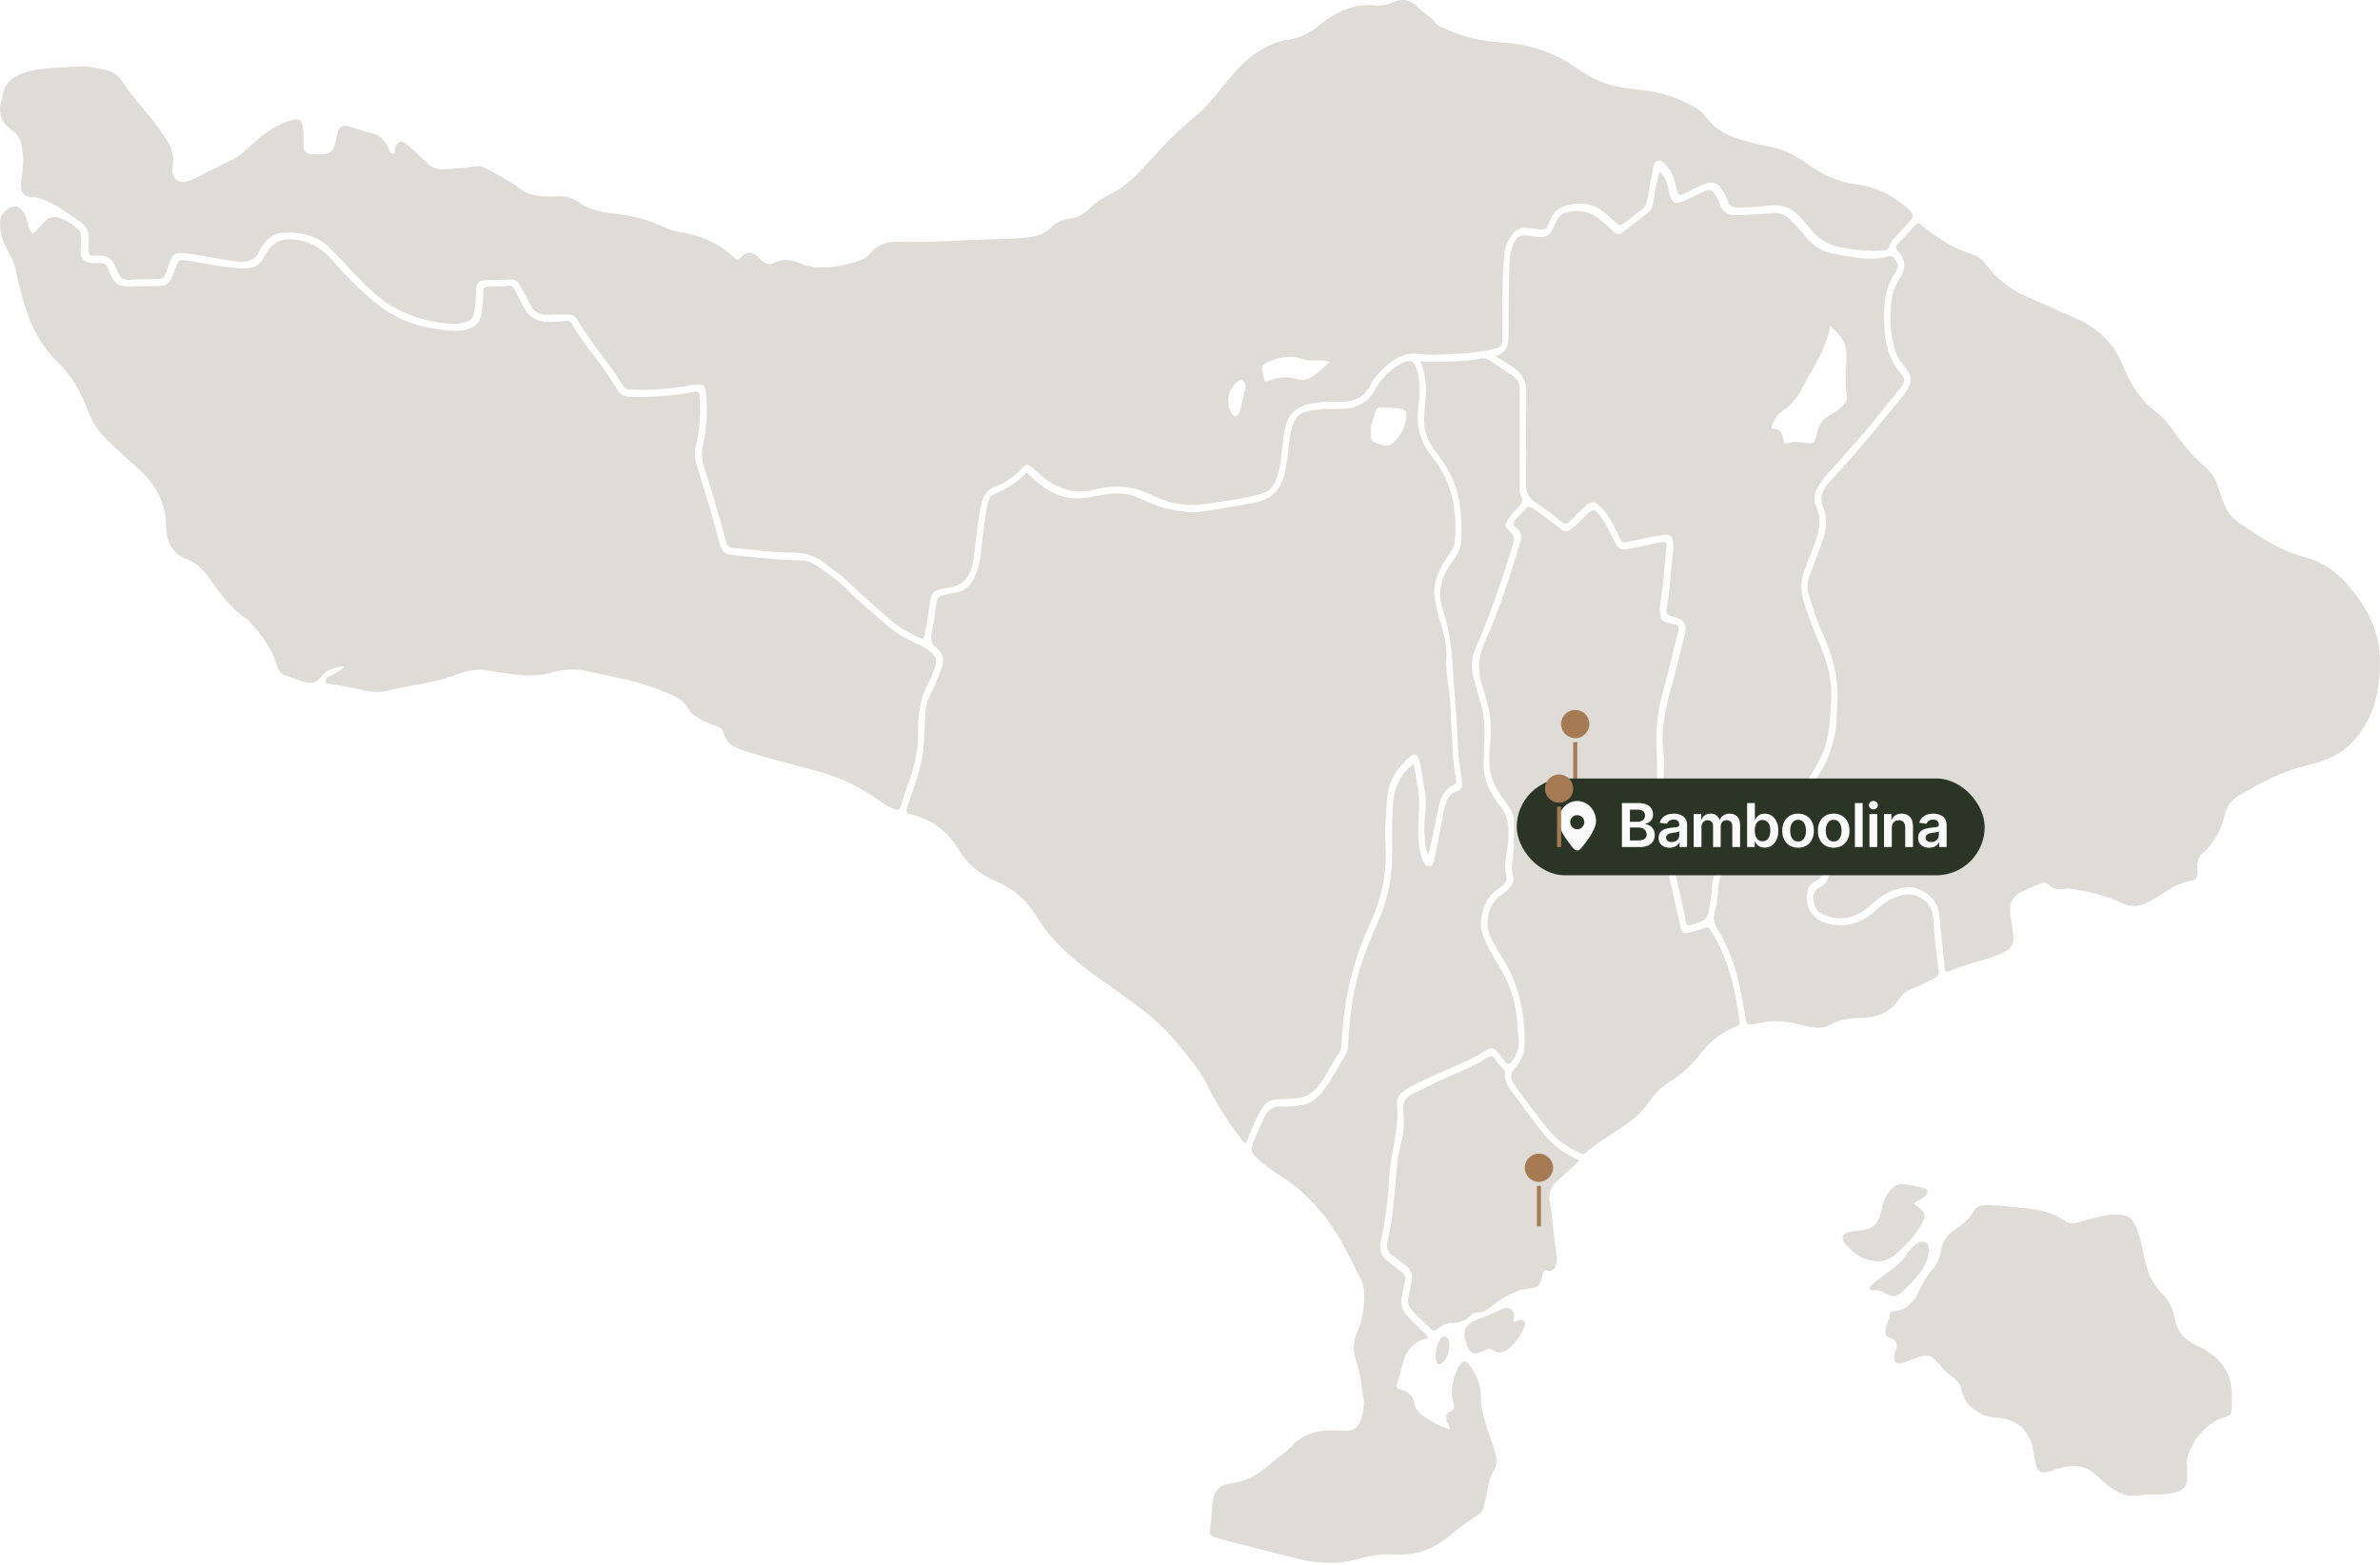 <?xml version="1.0" encoding="UTF-8"?> <svg xmlns="http://www.w3.org/2000/svg" width="590" height="388" viewBox="0 0 590 388" fill="none"><path d="M228.764 158.459C225.759 157.297 223.113 155.654 220.709 153.65C216.821 150.444 213.254 146.957 209.527 143.59C208.084 142.268 206.401 141.226 204.878 139.943C202.313 137.739 199.307 136.937 195.981 136.977C191.251 137.017 186.562 136.216 181.873 135.855C180.751 135.775 180.23 135.294 179.949 134.172C178.346 127.96 176.463 121.868 174.539 115.776C174.018 114.093 173.817 112.45 174.218 110.646C175.14 106.438 175.461 102.15 175.06 97.861C174.819 95.296 174.258 95.016 171.693 95.457C166.443 96.338 161.193 96.899 155.863 96.539C155.221 96.499 154.82 96.258 154.46 95.697C151.093 89.966 146.484 85.116 143.158 79.385C142.597 78.423 141.835 77.942 140.673 77.983C139.15 78.023 137.587 77.902 136.104 78.023C133.739 78.223 132.216 77.261 131.255 75.177C130.573 73.734 129.732 72.372 129.05 70.929C128.489 69.726 127.607 69.205 126.285 69.286C124.241 69.406 122.197 69.406 120.193 69.486C118.67 69.566 118.029 70.207 118.029 71.851C118.029 73.814 117.869 75.778 117.468 77.702C117.227 78.824 116.706 79.505 115.584 79.826C114.542 80.107 113.46 80.387 112.378 80.307C104.563 79.866 97.669 77.341 91.858 71.851C88.491 68.644 85.365 65.198 82.159 61.831C78.792 58.304 74.424 57.342 69.775 57.743C67.931 57.903 66.448 59.106 65.286 60.589C64.966 60.989 64.645 61.43 64.485 61.871C63.362 64.757 61.038 65.157 58.433 64.797C54.826 64.276 51.259 63.594 47.692 62.993C43.003 62.232 42.802 62.713 41.52 66.6C40.638 69.205 40.598 69.205 37.793 69.205C36.109 69.205 34.466 69.165 32.783 69.326C30.538 69.566 29.817 69.045 28.975 66.921C27.733 63.835 26.931 63.314 23.645 63.354C22.002 63.394 22.002 63.394 21.962 61.711C21.962 61.07 21.882 60.388 21.962 59.747C22.282 57.543 21.32 55.859 19.557 54.737C17.112 53.174 14.828 51.331 12.183 50.088C10.78 49.447 9.417 48.886 7.814 48.806C5.971 48.725 5.249 47.924 5.209 46C5.169 45.118 5.329 44.277 5.45 43.395C5.85 40.79 5.891 38.185 5.249 35.62C4.969 34.378 4.368 33.336 3.325 32.534C3.205 32.454 3.085 32.374 2.965 32.254C0.199 30.33 -0.602 27.805 0.48 24.639C0.52 24.558 0.52 24.518 0.52 24.438C0.881 20.511 3.366 18.667 6.933 17.785C9.137 17.224 11.341 16.904 13.626 16.823C16.832 16.703 19.998 16.142 23.204 16.743C24.206 16.944 25.208 17.104 26.21 17.344C27.974 17.785 29.376 18.707 30.378 20.27C32.302 23.276 34.666 25.961 36.951 28.686C38.634 30.69 40.157 32.815 41.52 35.059C42.802 37.143 43.163 39.347 42.762 41.752C42.402 43.836 43.925 45.399 46.049 45.038C46.89 44.878 47.732 44.557 48.493 44.157C51.62 42.594 54.706 40.99 57.832 39.427C60.196 38.225 61.92 36.181 63.923 34.498C66.328 32.454 68.973 30.811 72.019 29.849C74.143 29.207 74.985 29.769 75.145 32.013C75.266 33.376 75.266 34.778 75.225 36.141C75.185 37.423 75.907 38.065 77.029 38.185C78.191 38.305 79.353 38.305 80.516 38.225C81.598 38.145 82.4 37.504 82.8 36.422C83.161 35.46 83.361 34.458 83.562 33.456C84.003 31.332 85.045 30.73 87.008 31.452C88.732 32.093 90.415 32.654 92.219 33.055C94.062 33.456 95.264 34.658 96.066 36.301C96.306 36.742 96.427 37.263 96.667 37.704C96.828 38.065 97.148 38.225 97.549 38.145C97.91 38.065 97.91 37.744 97.91 37.464C97.95 37.263 97.91 37.023 97.95 36.822C98.31 35.059 99.633 34.578 100.915 35.82C102.599 37.423 104.362 38.947 106.045 40.55C107.248 41.712 108.57 42.073 110.214 41.952C112.618 41.752 115.023 41.792 117.388 41.271C118.43 41.071 119.391 41.151 120.353 41.672C123.199 43.275 126.205 44.678 128.77 46.722C130.653 48.245 132.778 48.565 135.062 48.685C136.064 48.725 137.106 48.766 138.108 48.685C139.992 48.525 141.755 49.006 143.278 50.048C145.883 51.852 148.769 52.573 151.855 52.894C156.424 53.415 160.872 54.417 165.04 56.501C166.483 57.222 168.086 57.422 169.689 57.743C174.218 58.625 178.306 60.348 181.673 63.594C182.434 64.316 182.955 64.757 183.917 63.635C185.079 62.272 186.362 62.352 187.725 63.514C188.165 63.915 188.526 64.356 189.007 64.717C189.849 65.398 190.77 65.719 191.812 65.198C193.816 64.156 195.941 64.236 197.944 65.117C201.592 66.721 205.279 66.52 209.046 65.719C210.168 65.478 211.29 65.157 212.413 64.837C213.695 64.476 214.817 63.875 215.699 62.833C217.462 60.749 219.747 59.867 222.472 59.947C228.965 60.108 235.417 59.787 241.87 59.466C246.278 59.226 250.727 59.386 255.136 58.825C257.22 58.545 259.063 57.944 260.586 56.42C261.789 55.178 263.272 54.457 264.995 54.256C266.999 54.016 268.722 53.094 270.165 51.651C271.688 50.168 273.411 49.006 275.335 48.084C279.142 46.201 281.988 43.195 284.794 40.109C288.36 36.221 291.967 32.334 296.136 29.007C299.502 26.322 301.987 22.755 304.752 19.469C307.117 16.663 309.602 14.058 312.848 12.214C314.892 11.052 317.016 10.171 319.381 9.85C322.186 9.449 324.591 8.327 326.795 6.443C330.923 2.956 335.612 0.832 341.223 1.353C342.586 1.474 343.989 1.193 345.271 0.592C347.636 -0.53 349.72 -0.009 351.443 1.754C352.846 3.237 354.73 4.079 355.972 5.802C356.493 6.563 357.695 6.844 358.617 7.285C362.906 9.249 367.434 10.251 372.123 10.531C378.736 10.892 384.828 12.775 390.319 16.543C393.485 18.747 396.892 20.671 400.699 21.432C403.024 21.913 405.428 22.154 407.833 22.434C412.161 22.955 416.169 24.398 419.937 26.482C421.059 27.083 421.981 27.845 422.742 28.847C424.706 31.492 427.311 33.255 430.477 34.297C433.323 35.219 436.248 35.861 439.134 36.462C441.819 37.023 444.264 38.065 446.508 39.588C447.23 40.069 447.951 40.59 448.672 41.071C452.119 43.515 455.887 45.118 460.095 45.68C464.824 46.321 469.032 48.245 472.599 51.411C474.643 53.214 474.643 53.495 472.84 55.539C471.757 56.741 470.635 57.863 469.593 59.066C469.152 59.547 468.631 60.108 468.511 60.669C468.271 61.951 467.429 62.031 466.467 62.112C463.782 62.272 461.097 62.031 458.411 61.711C454.243 61.23 450.716 59.667 448.272 56.1C447.831 55.459 447.19 54.898 446.709 54.296C444.424 51.531 441.539 50.449 437.972 51.01C435.687 51.371 433.323 51.371 430.998 51.451C429.595 51.491 428.634 51.05 428.193 49.607C427.912 48.725 427.431 47.884 426.91 47.082C425.748 45.279 424.666 44.918 422.662 45.559C422.061 45.76 421.419 46.04 420.858 46.321C419.937 46.762 419.055 47.283 418.133 47.724C416.209 48.685 416.009 48.605 415.568 46.561C415.127 44.557 414.526 42.594 413.083 41.071C412.522 40.469 412.041 39.548 410.959 39.868C410.037 40.149 409.957 41.111 409.797 41.832C409.276 44.317 408.755 46.802 408.394 49.327C408.194 50.569 407.713 51.451 406.671 52.172C405.428 53.054 404.306 54.096 403.064 55.018C401.581 56.1 401.541 56.1 400.178 54.817C399.136 53.815 398.014 52.854 396.812 52.052C394.086 50.168 391.04 50.128 388.034 51.05C386.151 51.611 384.828 52.934 384.147 54.858C383.345 57.062 383.145 57.102 380.74 56.741C379.939 56.621 379.137 56.541 378.336 56.501C376.732 56.42 375.53 57.142 374.648 58.424C373.606 59.907 373.085 61.55 372.925 63.314C372.564 66.921 372.524 70.568 372.444 74.215C372.404 77.421 372.444 80.628 372.444 83.834C372.444 85.958 372.244 85.998 370.16 86.519C365.471 87.722 360.661 87.722 355.852 87.962C354.489 88.042 353.086 87.882 351.724 87.722C348.197 87.281 345.552 88.924 343.107 91.168C341.744 92.411 340.582 93.813 339.74 95.457C338.177 98.462 335.733 99.705 332.446 99.585C330.402 99.504 328.358 99.585 326.354 99.825C321.465 100.386 319.18 102.39 318.339 107.239C317.978 109.364 317.778 111.568 317.537 113.732C317.337 115.536 316.936 117.299 316.295 119.022C315.613 120.786 314.411 121.948 312.608 122.429C311.365 122.79 310.083 123.11 308.8 123.351C305.514 123.912 302.227 124.473 298.901 124.954C294.212 125.635 289.723 124.834 285.555 122.75C281.146 120.545 276.738 120.104 272.009 121.227C270.045 121.708 268.081 122.068 265.957 121.708C262.751 121.147 260.065 119.784 257.741 117.499C257.34 117.099 256.859 116.738 256.418 116.337C254.655 114.854 254.575 114.814 253.052 116.377C251.328 118.221 249.284 119.624 246.96 120.505C244.675 121.387 243.593 122.99 243.152 125.355C242.351 129.483 241.99 133.691 241.429 137.859C241.309 138.861 241.108 139.863 240.788 140.825C240.026 143.43 238.624 145.073 235.578 145.594C230.808 146.396 230.889 146.636 230.327 150.844C230.047 153.089 229.606 155.293 229.205 157.497C228.965 157.818 228.885 158.058 228.764 158.459ZM329.601 89.805C328.599 89.284 327.797 89.365 327.036 89.365C325.633 89.405 324.23 89.445 322.908 89.004C319.621 87.962 316.615 88.483 313.69 90.126C313.008 90.527 312.688 90.888 312.888 91.649C313.008 92.05 313.089 92.491 313.129 92.932C313.409 94.695 313.409 94.775 315.173 94.174C317.217 93.493 319.261 93.292 321.345 93.933C322.908 94.415 324.431 94.094 325.673 93.132C327.036 92.17 328.198 91.048 329.601 89.805ZM308.8 95.978C308.72 95.336 308.68 94.695 308.119 94.374C307.518 94.014 306.997 94.374 306.556 94.775C304.432 96.659 303.871 99.585 305.153 102.109C305.394 102.55 305.594 103.071 306.195 103.111C306.957 103.151 307.197 102.55 307.357 102.029C307.878 99.985 308.319 97.941 308.8 95.978Z" fill="#DFDBD6"></path><path d="M85.328 165.152C83.003 165.393 80.919 165.994 79.516 167.878C78.474 169.24 77.272 169.521 75.709 169.12C73.945 168.639 72.262 167.998 70.539 167.357C69.457 166.956 68.976 166.114 68.695 165.112C67.453 160.704 64.767 157.217 61.681 153.971C61.481 153.77 61.281 153.53 61.04 153.369C57.113 150.804 54.508 146.997 51.862 143.27C50.419 141.266 48.696 139.543 46.452 138.701C42.564 137.218 41.202 134.092 41.161 130.485C41.121 124.273 38.316 119.664 33.827 115.776C31.302 113.572 28.858 111.288 26.453 108.963C24.289 106.879 22.846 104.474 21.764 101.709C20.04 97.18 17.756 93.052 14.189 89.645C10.141 85.798 7.736 80.868 6.093 75.618C5.252 72.933 4.57 70.168 4.009 67.402C3.648 65.599 3.007 63.955 2.045 62.352C0.803 60.188 -0.039 57.864 0.001 55.339C0.001 53.776 0.683 52.533 2.045 51.732C3.568 50.85 4.57 51.01 5.652 52.373C6.214 53.054 6.494 53.896 6.734 54.737C6.895 55.379 7.015 56.02 7.256 56.621C7.777 58.104 8.097 58.144 9.139 57.062C9.821 56.3 10.502 55.539 11.223 54.818C12.185 53.816 13.307 53.615 14.63 54.016C16.313 54.537 17.796 55.459 19.119 56.621C19.84 57.222 20.161 58.024 20.121 58.946C20.121 60.028 20 61.11 20 62.232C20 64.196 20.962 65.158 22.926 65.198C23.287 65.198 23.647 65.198 24.008 65.198C26.253 65.238 26.253 65.238 27.094 67.402C28.216 70.288 29.379 71.129 32.505 71.089C34.989 71.049 37.434 70.929 39.919 70.849C41.161 70.809 41.963 70.207 42.444 69.085C42.845 68.083 43.246 67.041 43.646 66.039C44.248 64.476 44.328 64.316 46.011 64.556C48.536 64.877 51.021 65.358 53.546 65.799C55.99 66.24 58.435 66.52 60.92 66.52C62.884 66.52 64.287 65.759 65.248 64.116C65.409 63.875 65.529 63.595 65.649 63.354C68.094 58.946 71.06 58.986 74.426 59.627C78.234 60.348 80.879 62.633 83.284 65.518C86.329 69.125 89.776 72.372 93.463 75.378C98.273 79.265 103.844 81.149 109.895 81.79C112.14 82.031 114.344 82.271 116.548 81.389C118.031 80.828 118.833 79.866 119.193 78.464C119.674 76.62 119.835 74.736 119.795 72.853C119.755 71.21 119.875 71.169 121.518 71.089C122.881 71.009 124.283 71.21 125.646 70.889C126.608 70.648 127.289 70.969 127.69 71.971C128.251 73.254 129.013 74.416 129.574 75.658C130.936 78.664 133.341 79.947 136.587 79.826C137.75 79.786 138.912 79.666 140.074 79.586C140.715 79.546 141.357 79.506 141.757 80.267C144.282 84.796 147.849 88.603 150.655 92.932C151.456 94.174 152.298 95.337 153.019 96.579C153.741 97.821 154.743 98.382 156.226 98.382C161.396 98.463 166.526 98.182 171.656 97.22C173.219 96.9 173.459 97.06 173.499 98.663C173.66 102.591 173.499 106.518 172.537 110.366C172.096 112.209 172.257 113.973 172.818 115.696C174.822 122.149 176.826 128.601 178.509 135.134C178.91 136.617 179.711 137.418 181.194 137.539C185.683 137.979 190.132 138.581 194.66 138.781C195.983 138.821 197.265 138.941 198.588 138.941C199.951 138.941 201.193 139.422 202.275 140.144C204.84 141.907 207.445 143.671 209.69 145.875C213.136 149.322 216.864 152.448 220.591 155.614C222.835 157.497 225.48 158.74 228.125 159.982C229.248 160.503 230.29 161.185 231.171 162.066C232.053 162.948 232.334 163.87 231.893 165.032C231.372 166.395 231.011 167.838 230.29 169.08C228.206 172.727 227.564 176.695 227.605 180.823C227.685 185.392 226.843 189.76 225.24 194.049C224.518 195.932 223.877 197.896 223.316 199.86C223.036 200.822 222.515 200.942 221.713 200.581C220.39 199.98 219.108 199.339 217.906 198.457C213.337 195.131 208.327 192.686 202.836 191.243C197.506 189.84 192.175 188.358 186.845 186.875C185.643 186.554 184.481 186.153 183.318 185.712C181.515 184.991 179.992 183.989 179.471 181.905C179.23 180.863 178.429 180.262 177.347 179.901C175.744 179.38 174.221 178.739 172.818 177.817C172.016 177.296 171.175 176.735 170.774 175.893C169.612 173.649 167.528 172.647 165.363 171.765C162.317 170.523 159.231 169.441 156.065 168.679C152.458 167.838 148.811 167.076 145.204 166.315C142.439 165.713 139.794 165.914 137.028 166.675C134.183 167.477 131.177 167.677 128.171 167.276C126.007 166.996 123.843 166.755 121.718 166.355C118.913 165.834 116.148 166.034 113.583 167.076C107.851 169.401 101.679 169.761 95.788 171.284C93.744 171.805 91.74 171.445 89.736 171.044C87.091 170.523 84.486 169.801 81.801 169.561C81.36 169.521 80.879 169.481 80.719 169C80.478 168.399 80.999 168.078 81.44 167.838C82.121 167.437 82.843 167.076 83.524 166.675C84.045 166.275 84.887 166.074 85.328 165.152Z" fill="#DFDBD6"></path><path d="M589.99 164.792C589.909 169.682 589.188 174.21 587.064 178.379C584.459 183.549 580.571 187.276 574.88 188.919C573.958 189.2 573.077 189.48 572.155 189.681C566.063 191.083 560.572 193.969 555.242 197.095C553.318 198.217 551.996 199.82 551.515 201.984C550.673 205.712 548.95 208.918 546.064 211.443C544.822 212.525 544.541 214.008 544.701 215.611C544.902 217.254 544.541 218.176 543.259 218.336C539.571 218.857 536.806 221.182 533.8 222.985C533.159 223.346 532.518 223.667 531.876 223.987C529.993 224.789 528.109 224.869 526.185 223.947C522.218 222.064 517.969 221.022 513.641 220.38C513.2 220.3 512.759 220.18 512.358 220.26C510.635 220.581 509.072 220.621 507.709 219.178C507.188 218.617 506.347 218.897 505.625 219.138C503.902 219.779 502.259 220.501 500.656 221.382C498.531 222.544 498.091 224.388 498.331 226.552C498.532 228.276 498.812 229.999 499.093 231.722C499.453 233.847 498.531 235.169 496.688 236.091C494.924 236.973 493.041 237.534 491.157 238.095C488.592 238.896 485.987 239.578 483.502 240.62C482.34 241.101 482.18 240.94 482.059 239.658C481.619 235.41 481.178 231.161 480.737 226.873C480.376 223.546 478.452 221.502 475.406 220.34C474.525 219.98 473.603 219.899 472.641 219.98C469.395 220.3 466.669 221.703 464.305 223.907C462.742 225.35 461.058 226.552 458.974 227.234C456.449 228.075 454.045 227.594 451.76 226.632C450.197 225.991 449.676 224.468 449.556 222.865C449.436 221.422 450.077 220.34 451.48 219.779C452.562 219.338 453.043 218.497 453.283 217.254C453.604 215.411 453.524 213.647 453.083 211.844C452.682 210.12 451.52 209.118 449.797 208.758C448.314 208.437 446.911 208.878 445.428 208.798C443.705 208.718 443.344 208.317 443.705 206.674C443.985 205.391 444.426 204.149 445.027 202.986C446.791 199.419 448.354 195.732 450.638 192.406C453.003 188.999 454.325 185.152 455.047 181.104C455.408 179.06 455.247 176.896 455.448 174.812C455.929 168.76 454.526 163.109 452.081 157.658C450.558 154.292 449.316 150.765 448.354 147.198C447.953 145.715 447.993 144.352 448.514 142.95C449.356 140.705 450.197 138.461 451.039 136.216C451.44 135.214 451.801 134.172 452.121 133.13C452.843 130.726 453.043 128.241 452.001 125.876C451.039 123.632 451.56 121.748 453.083 120.025C455.608 117.179 458.173 114.414 460.618 111.568C464.265 107.32 467.792 102.992 471.359 98.663C471.599 98.383 471.799 98.102 472.04 97.782C474.244 94.656 474.204 93.453 471.759 90.407C470.517 88.884 469.755 87.201 469.355 85.317C468.593 81.67 468.393 77.983 468.954 74.296C469.234 72.332 469.956 70.528 471.038 68.845C472.401 66.721 472.521 64.677 470.797 62.633C469.715 61.351 469.796 61.27 470.958 59.948C472.16 58.585 473.483 57.343 474.645 55.94C475.286 55.179 475.687 55.179 476.368 55.82C478.893 57.944 481.578 59.788 484.504 61.311C485.987 62.072 487.59 62.593 489.153 63.154C490.436 63.595 491.398 64.356 492.239 65.439C494.844 68.925 498.01 71.651 502.139 73.414C506.267 75.178 510.354 77.101 514.482 78.865C520.013 81.229 524.101 85.157 526.306 90.768C528.149 95.417 530.754 99.385 534.802 102.391C536.726 103.833 538.129 105.877 539.491 107.801C541.615 110.767 543.98 113.492 546.785 115.897C548.188 117.099 549.15 118.622 549.751 120.386C552.396 128.441 552.517 127.92 559.049 132.289C562.897 134.854 566.864 136.938 571.393 138.14C575.401 139.182 578.808 141.467 581.613 144.553C586.863 150.404 590.27 156.977 589.99 164.792Z" fill="#DFDBD6"></path><path d="M354.123 211.762C353.161 210.44 353.322 209.037 353.201 207.795C353.001 205.871 353.041 203.907 353.281 201.903C353.522 199.899 353.562 197.855 353.161 195.811C352.801 193.888 352.56 191.964 352.199 190C352.119 189.439 351.999 188.838 351.799 188.317C351.197 186.834 350.556 186.634 349.394 187.676C346.348 190.361 344.224 193.527 343.903 197.735C343.623 201.703 343.182 205.671 343.462 209.719C343.943 216.692 342.3 223.265 339.374 229.597C335.968 236.972 333.884 244.747 333.042 252.842C332.842 254.846 332.721 256.89 332.561 258.934C332.521 259.576 332.481 260.257 332.08 260.818C330.076 263.664 328.754 266.95 326.469 269.635C325.107 271.238 323.463 272.08 321.419 272.28C319.896 272.401 318.374 272.521 316.851 272.521C314.967 272.521 313.684 273.322 312.763 274.925C311.56 277.01 310.518 279.174 309.677 281.418C309.436 282.099 309.276 282.821 308.795 283.422C308.114 283.302 307.953 282.701 307.633 282.26C304.547 278.292 301.821 274.084 299.577 269.555C297.292 264.946 293.966 261.099 290.639 257.211C286.632 252.562 281.662 249.195 276.773 245.628C273.566 243.264 270.2 241.019 267.154 238.495C263.226 235.248 259.619 231.601 256.974 227.233C254.489 223.145 251.203 220.259 246.794 218.415C242.826 216.772 239.7 214.127 237.416 210.28C234.971 206.192 231.244 203.386 226.515 202.064C226.234 201.983 225.954 201.903 225.673 201.823C224.791 201.623 224.511 201.222 224.831 200.26C225.633 198.136 226.274 195.972 227.036 193.848C228.238 190.401 228.919 186.874 229.12 183.187C229.2 181.063 229.32 178.979 229.4 176.855C229.48 174.69 230.322 172.767 231.284 170.843C232.126 169.2 232.687 167.476 233.368 165.793C234.25 163.669 233.769 161.905 232.086 160.543C230.843 159.541 230.603 158.499 230.963 156.976C231.524 154.491 231.805 151.966 232.126 149.441C232.246 148.399 232.687 147.838 233.649 147.638C234.771 147.397 235.893 147.036 237.055 146.876C239.099 146.556 240.422 145.313 241.343 143.55C242.706 140.985 243.107 138.179 243.347 135.374C243.668 131.887 244.189 128.44 244.83 125.034C245.031 123.952 245.351 122.95 246.554 122.469C249.519 121.226 252.245 119.543 254.529 117.178C255.772 118.301 256.894 119.343 258.096 120.304C261.543 123.03 265.43 124.032 269.759 123.31C271.202 123.07 272.644 122.829 274.047 122.589C277.213 121.988 280.299 122.348 283.185 123.831C286.832 125.675 290.68 126.597 294.687 126.957C296.17 127.078 297.613 126.877 299.016 126.677C303.104 126.036 307.192 125.394 311.28 124.553C315.087 123.751 317.412 121.587 318.374 117.78C318.975 115.455 319.215 113.09 319.456 110.686C319.616 108.962 319.897 107.239 320.377 105.556C320.939 103.512 322.301 102.349 324.305 101.909C325.708 101.628 327.151 101.388 328.633 101.388C329.876 101.388 331.118 101.428 332.361 101.388C336.008 101.307 339.014 100.065 340.857 96.658C341.939 94.654 343.382 92.931 345.186 91.528C345.947 90.967 346.709 90.406 347.55 90.005C349.674 89.044 350.596 89.484 351.238 91.689C352.079 94.454 352.039 97.3 351.678 100.105C351.037 104.874 351.678 109.203 354.845 113.01C359.894 119.102 361.217 126.236 360.696 133.891C360.576 135.494 359.734 136.776 358.852 138.019C357.169 140.343 355.967 142.828 355.606 145.754C355.406 147.557 355.766 149.201 356.167 150.884C356.608 152.808 357.209 154.651 357.73 156.575C358.331 158.699 358.652 160.863 358.532 163.028C358.331 166.755 359.213 170.402 359.534 174.089C359.694 176.053 359.614 178.017 359.774 179.981C360.095 184.389 360.055 188.838 360.976 193.206C361.097 193.808 361.057 194.288 360.335 194.609C357.971 195.611 357.169 197.735 356.688 199.98C355.726 203.787 355.205 207.675 354.123 211.762ZM339.855 106.878C339.815 109.443 339.815 109.443 342.14 110.125C342.541 110.245 342.941 110.405 343.382 110.485C343.983 110.606 344.545 110.525 345.025 110.085C347.23 108.121 348.632 105.796 348.632 102.75C348.632 101.949 348.232 101.508 347.51 101.388C345.947 101.187 344.344 100.987 342.781 100.947C342.1 100.907 341.258 101.027 341.018 101.909C340.577 103.632 339.655 105.195 339.855 106.878Z" fill="#DFDBD6"></path><path d="M370.797 88.283C373.482 87.401 373.963 85.638 373.963 83.513C373.963 78.143 374.003 72.732 374.123 67.362C374.163 65.278 374.284 63.154 374.925 61.11C375.726 58.665 376.809 58.024 379.334 58.465C379.855 58.545 380.335 58.665 380.856 58.745C383.061 59.026 384.383 58.385 385.185 56.3C385.826 54.577 386.588 52.974 388.511 52.613C390.716 52.172 393 52.092 395.084 53.375C396.767 54.417 398.21 55.739 399.653 57.062C401.016 58.344 401.136 58.385 402.619 57.302C404.543 55.9 406.426 54.417 408.31 52.934C409.352 52.132 409.793 51.01 409.953 49.728C410.234 47.363 410.715 45.078 411.436 42.634C412.598 43.556 412.999 44.718 413.36 45.88C413.6 46.722 413.72 47.603 413.921 48.445C414.362 50.048 415.243 50.609 416.847 50.048C418.089 49.647 419.251 49.006 420.413 48.445C421.055 48.124 421.696 47.764 422.377 47.483C423.9 46.842 424.381 46.962 425.263 48.405C425.744 49.126 426.185 49.928 426.425 50.73C427.026 52.653 428.429 53.335 430.233 53.335C431.836 53.335 433.439 53.214 435.042 53.134C436.365 53.054 437.647 53.014 438.97 52.854C441.054 52.573 442.697 53.255 444.06 54.737C445.342 56.1 446.665 57.503 447.867 58.946C449.51 60.909 451.474 62.272 453.999 62.793C457.205 63.434 460.411 64.076 463.698 64.116C465.1 64.116 466.463 64.035 467.786 63.675C468.547 63.474 469.189 63.274 469.669 64.156C470.11 64.957 470.872 65.679 470.271 66.721C470.15 66.921 470.11 67.121 469.99 67.322C467.024 71.61 466.824 76.42 467.145 81.349C467.385 85.477 468.347 89.365 471.232 92.611C472.395 93.894 472.355 94.535 471.152 96.098C469.389 98.422 467.505 100.627 465.702 102.911C461.574 108.081 457.085 112.971 452.676 117.9C451.995 118.662 451.394 119.503 450.873 120.345C449.871 121.948 449.39 123.712 450.191 125.515C451.594 128.761 451.073 131.888 449.751 135.014C448.869 137.178 448.107 139.342 447.266 141.546C446.384 143.871 446.384 146.195 447.025 148.6C448.107 152.568 449.671 156.295 451.234 160.062C453.037 164.391 454.279 168.84 453.959 173.609C453.638 178.378 453.598 183.187 451.434 187.636C450.272 190.001 448.909 192.205 447.466 194.409C447.105 195.01 446.665 195.331 445.903 195.371C440.773 195.772 436.725 198.377 433.319 202.024C432.597 202.786 432.317 203.788 432.156 204.789C431.996 205.952 431.876 207.114 431.595 208.236C431.154 210.28 429.872 211.843 428.229 212.885C425.463 214.649 424.542 217.214 424.381 220.26C424.261 222.304 423.86 224.267 423.499 226.271C423.299 227.353 422.778 227.955 421.856 228.355C421.736 228.395 421.576 228.476 421.456 228.516C417.568 229.959 418.209 229.798 417.568 226.592C416.326 220.46 414.803 214.408 413.28 208.356C412.518 205.27 412.518 202.144 412.478 199.058C412.398 195.491 412.398 191.924 412.478 188.358C412.518 186.754 412.157 185.191 412.157 183.588C412.157 179.42 412.959 175.332 414.081 171.364C415.404 166.755 416.366 162.066 417.608 157.417C418.329 154.732 417.528 153.57 414.722 152.848C413.039 152.407 412.879 152.207 413.199 150.404C414.041 145.755 414.242 141.025 414.763 136.336C414.803 135.895 414.803 135.454 414.763 135.014C414.722 132.97 414.121 132.328 412.077 132.649C409.352 133.05 406.667 133.691 403.941 134.252C402.138 134.613 402.098 134.653 401.336 132.93C400.495 131.046 399.533 129.282 398.411 127.599C397.89 126.838 397.288 126.076 396.567 125.435C395.325 124.273 394.403 124.233 393.12 125.395C391.798 126.557 390.636 127.84 389.353 129.042C388.231 130.084 387.95 130.124 386.788 129.122C384.985 127.519 383.021 126.116 381.017 124.834C379.173 123.672 378.251 122.149 378.292 119.824C378.412 112.329 378.251 104.835 378.372 97.3C378.412 94.535 377.37 92.531 375.125 91.088C373.763 90.246 372.44 89.365 370.797 88.283ZM453.758 80.828C452.877 84.956 451.274 88.283 449.39 91.489C448.428 93.132 447.506 94.735 446.625 96.418C445.542 98.503 444.18 100.346 442.176 101.629C440.853 102.47 440.012 103.753 439.37 105.156C439.17 105.596 438.93 106.358 439.691 106.358C441.495 106.358 441.775 107.64 442.056 108.963C442.216 109.724 442.537 110.165 443.418 109.845C444.621 109.404 445.863 109.604 447.065 109.764C449.59 110.125 449.911 109.925 450.432 107.36C450.833 105.396 451.795 103.913 453.638 102.951C454.881 102.31 455.963 101.468 456.925 100.466C457.646 99.665 458.127 98.743 457.806 97.701C457.526 96.699 457.646 95.697 457.566 94.695C457.365 92.09 457.967 89.525 457.646 86.88C457.325 84.235 455.802 82.752 453.758 80.828Z" fill="#DFDBD6"></path><path d="M350.48 189.36C351.121 193.488 352.043 197.255 351.762 201.263C351.522 204.75 351.321 208.237 352.163 211.683C352.323 212.365 352.564 213.086 352.884 213.727C353.165 214.369 353.606 214.809 354.407 214.729C355.249 214.649 355.409 213.928 355.53 213.327C356.211 210.12 356.812 206.914 357.453 203.708C357.734 202.305 357.814 200.822 358.295 199.46C358.816 197.977 359.497 196.654 361.181 196.173C362.423 195.812 362.583 194.811 362.423 193.728C362.142 191.484 361.822 189.28 361.541 187.035C361.381 185.512 361.381 183.989 361.341 182.466C361.1 176.815 360.419 171.164 360.139 165.513C359.898 160.424 359.177 155.574 357.573 150.765C356.331 147.038 357.213 143.591 359.257 140.385C359.738 139.663 360.219 138.942 360.74 138.22C361.782 136.737 362.263 135.134 362.303 133.331C362.343 130.044 362.303 126.758 361.621 123.552C360.86 119.945 359.297 116.658 357.173 113.693C356.572 112.851 355.97 112.049 355.369 111.208C353.526 108.763 352.844 106.038 353.045 102.992C353.165 101.028 353.445 99.104 353.486 97.14C353.526 94.656 353.085 92.251 352.163 89.566C354.487 89.846 356.612 89.606 358.776 89.606C361.541 89.606 364.307 89.445 367.032 88.884C367.793 88.724 368.435 88.804 369.076 89.245C371.08 90.568 373.084 91.89 375.088 93.213C376.13 93.894 376.691 94.856 376.691 96.138C376.691 96.86 376.731 97.581 376.731 98.303C376.731 105.597 376.731 112.851 376.731 120.145C376.731 121.027 376.57 121.909 377.011 122.71C377.773 124.153 377.092 125.115 376.09 126.077C375.288 126.798 374.567 127.68 373.965 128.562C372.964 130.044 372.964 130.606 374.286 131.768C375.408 132.73 375.448 133.571 375.048 134.974C372.402 143.831 369.316 152.528 365.669 161.025C364.828 163.029 364.627 165.033 365.108 167.197C365.589 169.241 366.11 171.285 366.751 173.289C367.874 176.655 368.114 180.102 367.954 183.629C367.874 185.232 367.914 186.835 367.793 188.438C367.553 192.085 368.715 195.332 370.719 198.297C370.96 198.658 371.16 199.059 371.481 199.379C374.046 202.065 374.126 205.351 373.845 208.758C373.645 211.563 372.643 214.288 373.404 217.174C373.725 218.457 372.843 219.459 371.841 220.06C368.956 221.783 367.713 224.388 367.192 227.594C366.872 229.638 367.393 231.482 368.194 233.285C369.477 236.251 371.32 238.856 372.843 241.702C375.007 245.79 375.969 250.118 376.21 254.687C376.25 255.649 376.33 256.571 376.45 257.493C376.731 259.697 376.049 261.621 374.607 263.344C374.086 263.985 373.645 263.905 373.204 263.344C372.563 262.542 371.962 261.741 371.32 260.939C370.398 259.777 369.797 259.537 368.515 260.338C362.263 264.226 355.089 266.27 348.716 269.997C347.073 270.959 346.111 271.961 346.312 273.925C346.752 278.413 345.67 282.742 344.949 287.11C344.588 289.315 344.388 291.559 344.268 293.803C343.987 298.532 343.306 303.182 342.304 307.79C341.823 310.035 342.464 311.598 344.268 312.88C345.39 313.682 346.432 314.604 347.554 315.445C348.275 315.966 348.556 316.568 348.316 317.489C347.955 318.812 347.754 320.175 347.514 321.537C347.193 323.18 347.514 324.663 348.676 325.986C350.319 327.91 352.203 329.633 353.806 331.076C354.047 331.597 354.007 331.717 353.806 331.757C350.4 332.599 348.516 334.843 347.714 338.17C347.314 339.773 346.873 341.416 346.312 342.979C346.031 343.821 346.151 344.181 346.953 344.422C347.594 344.622 348.195 344.823 348.756 345.143C349.838 345.744 350.48 346.746 350.6 347.949C350.72 348.991 351.281 349.672 352.003 350.313C354.127 352.237 356.612 353.399 359.337 354.401C359.537 353.479 358.896 353.119 358.736 352.598C358.415 351.516 358.415 350.474 359.537 349.953C360.619 349.432 360.579 348.67 360.299 347.788C359.417 344.903 360.139 342.177 361.221 339.532C361.341 339.252 361.461 339.011 361.621 338.771C362.784 337.128 363.385 337.128 364.507 338.771C366.03 340.935 367.112 343.179 367.072 346.025C367.032 348.991 367.954 351.916 368.876 354.762C369.437 356.485 370.038 358.209 370.599 359.932C371.16 361.655 371.24 363.299 370.118 364.942C369.236 366.224 369.036 367.787 368.755 369.27C368.555 370.473 368.194 371.675 367.994 372.877C367.793 374.36 366.992 375.242 365.83 375.963C363.425 377.486 361.181 379.21 358.976 381.013C355.209 384.099 350.961 385.662 346.071 385.382C342.985 385.221 339.979 385.542 337.014 386.384C331.683 387.947 326.393 387.666 321.102 386.303C315.131 384.74 309.119 383.217 303.148 381.694C302.707 381.574 302.306 381.454 301.905 381.334C299.741 380.612 299.701 380.532 300.062 378.208C300.342 376.564 300.422 374.881 300.502 373.238C300.623 370.232 301.945 368.228 304.911 367.827C309.039 367.266 312.205 365.383 315.211 362.697C316.774 361.295 318.618 360.213 320.061 358.649C323.307 355.083 327.555 354.321 332.044 354.682C335.691 354.962 337.014 354.121 337.815 350.474C338.096 349.231 338.216 347.989 338.015 346.786C337.535 343.7 337.334 340.574 336.252 337.609C335.33 335.084 335.37 332.639 336.493 330.194C337.655 327.589 338.056 324.743 338.216 321.898C338.296 320.295 338.096 318.652 337.374 317.209C334.529 311.478 331.803 305.666 327.675 300.697C324.83 297.25 321.664 294.164 317.856 291.799C315.532 290.316 313.287 288.713 311.243 286.79C310.281 285.868 310.041 285.026 310.522 283.704C311.404 281.379 312.365 279.135 313.488 276.89C314.409 275.087 315.732 274.085 317.856 274.325C319.299 274.486 320.782 274.245 322.185 274.045C324.269 273.764 325.992 272.842 327.395 271.199C329.84 268.354 331.363 264.947 333.407 261.861C334.248 260.579 334.208 258.935 334.288 257.412C334.609 252.242 335.25 247.152 336.573 242.143C337.895 237.133 339.939 232.404 341.983 227.634C344.107 222.665 345.069 217.535 345.109 212.164C345.109 208.237 345.029 204.309 345.23 200.381C345.47 196.093 346.552 192.286 350.48 189.36Z" fill="#DFDBD6"></path><path d="M413.082 135.575C412.641 139.863 412.481 144.392 411.679 148.8C411.479 149.963 411.479 151.125 411.599 152.287C411.679 153.449 412.24 154.211 413.443 154.411C413.643 154.451 413.884 154.451 414.084 154.532C416.328 155.013 416.409 155.133 415.807 157.457C414.605 162.267 413.483 167.076 412.16 171.805C410.878 176.374 410.397 181.063 410.637 185.833C410.918 190.762 410.758 195.732 410.758 200.661C410.758 203.747 411.118 206.753 411.88 209.719C413.523 216.051 414.966 222.424 416.328 228.796C416.97 231.682 417.09 231.722 419.976 230.88C420.617 230.68 421.218 230.479 421.859 230.279C423.502 229.678 423.502 229.678 424.344 231.081C427.47 236.09 429.193 241.621 430.276 247.352C430.636 249.276 430.917 251.2 431.237 253.124C431.358 253.765 431.237 254.125 430.476 254.406C426.789 255.809 423.823 258.294 421.418 261.38C419.374 263.985 417.09 266.229 414.204 267.952C412 269.275 410.196 271.119 408.754 273.243C407.151 275.567 405.107 277.371 402.822 278.974C399.576 281.218 396.129 283.102 393.203 285.747C392.602 286.268 392.161 286.028 391.64 285.787C388.514 284.424 385.789 282.501 383.665 279.856C380.98 276.489 378.455 273.042 375.89 269.596C375.649 269.235 375.449 268.834 375.208 268.473C374.367 267.151 374.407 265.949 375.569 264.786C377.413 262.822 378.014 260.458 377.974 257.773C377.853 250.599 376.491 243.785 372.523 237.653C371.561 236.171 370.76 234.648 369.918 233.125C368.515 230.6 368.395 228.035 369.437 225.349C369.958 224.027 370.679 222.905 371.922 222.103C372.723 221.582 373.445 220.981 374.086 220.26C374.768 219.458 375.409 218.456 375.128 217.494C374.327 214.929 375.208 212.444 375.248 209.919C375.248 207.875 375.329 205.831 375.329 203.828C375.329 202.144 374.567 200.742 373.645 199.419C372.764 198.177 371.882 196.934 371.08 195.612C369.197 192.485 368.956 188.999 369.317 185.472C369.758 181.304 369.678 177.216 368.395 173.168C368.114 172.286 367.914 171.324 367.593 170.443C366.151 166.515 366.391 162.828 368.195 158.9C371.802 150.965 374.367 142.588 376.932 134.252C377.373 132.809 377.012 131.687 375.809 130.805C374.928 130.204 375.008 129.563 375.689 128.842C376.451 128.04 377.172 127.238 377.894 126.397C378.575 125.595 379.136 125.475 380.098 126.116C382.142 127.519 384.146 128.922 386.069 130.525C387.993 132.128 388.474 132.128 390.358 130.485C391.44 129.523 392.442 128.441 393.484 127.439C394.847 126.116 395.167 126.116 396.41 127.599C397.371 128.721 398.093 129.964 398.734 131.286C399.295 132.409 399.816 133.531 400.417 134.613C401.259 136.136 401.9 136.416 403.664 136.096C405.868 135.655 408.072 135.174 410.277 134.693C410.918 134.573 411.559 134.412 412.2 134.372C412.842 134.412 413.363 134.533 413.082 135.575Z" fill="#DFDBD6"></path><path d="M553.27 346.986C553.27 347.507 553.27 347.988 553.27 348.509C553.23 350.714 553.07 350.914 550.986 351.515C546.898 352.637 541.728 358.889 542.169 363.218C542.289 364.38 542.169 365.542 542.169 366.705C542.169 368.188 541.407 369.19 540.045 369.711C538.602 370.272 537.079 370.432 535.556 370.472C533.392 370.512 531.187 370.472 529.023 370.793C527.54 371.033 526.178 370.472 524.855 369.751C523.011 368.709 521.328 367.426 519.845 365.903C517.28 363.298 514.274 363.058 510.988 363.859C509.986 364.1 509.064 364.5 508.062 364.781C505.898 365.422 505.177 364.981 504.616 362.777C504.415 361.935 504.255 361.054 504.135 360.212C503.453 354.882 500.247 351.756 494.796 351.435C492.191 351.275 490.067 350.273 488.224 348.389C487.142 347.307 486.58 345.984 486.26 344.582C485.979 343.299 485.378 342.337 484.256 341.576C482.813 340.574 481.651 339.251 480.489 337.929C478.765 335.965 477.843 335.684 475.319 336.526C474.156 336.927 473.034 337.488 471.872 337.849C470.149 338.37 469.347 337.688 469.587 335.925C469.587 335.764 469.628 335.644 469.668 335.484C470.549 333.68 470.509 332.278 468.225 331.516C467.303 331.196 467.303 330.154 467.463 329.232C467.624 327.989 468.585 327.027 468.505 325.745C468.505 325.224 469.066 325.144 469.507 325.104C472.834 324.783 474.597 322.539 475.88 319.773C476.721 317.97 477.643 316.287 479.006 314.804C480.328 313.361 480.929 311.517 481.25 309.674C481.611 307.67 482.653 306.227 484.296 305.105C486.3 303.742 488.184 302.299 489.386 300.095C490.067 298.853 491.39 298.772 492.672 298.772C495.798 298.813 498.884 299.253 502.011 299.534C505.618 299.855 509.024 300.616 512.03 302.78C512.992 303.462 514.074 303.381 515.156 303.061C517.401 302.379 519.605 301.778 521.929 301.337C522.811 301.177 523.653 301.097 524.534 301.097C527.5 301.097 528.702 301.899 529.745 304.744C530.626 307.229 531.187 309.794 531.708 312.319C532.35 315.445 533.512 318.25 535.876 320.575C537.64 322.298 538.682 324.503 539.123 326.907C539.724 330.154 541.568 332.238 544.493 333.56C546.016 334.242 547.459 335.083 548.782 336.165C551.547 338.37 553.03 341.255 553.23 344.822C553.31 345.503 553.27 346.225 553.27 346.986Z" fill="#DFDBD6"></path><path d="M391.479 287.71C389.595 289.473 387.992 291.156 386.189 292.599C384.305 294.122 383.784 296.046 384.225 298.21C385.026 302.418 385.066 306.707 385.868 310.915C386.028 311.756 386.028 312.678 385.748 313.52C385.427 314.482 384.906 315.323 383.704 314.963C382.902 314.722 382.622 315.123 382.461 315.724C382.341 316.205 382.301 316.726 382.141 317.207C381.82 318.45 381.018 319.291 379.696 319.371C375.728 319.612 372.562 321.616 369.556 323.98C368.554 324.742 367.592 325.463 366.23 325.383C365.508 325.343 364.987 325.784 364.506 326.225C363.224 327.427 361.701 328.028 359.937 327.988C358.575 327.948 357.412 328.589 356.37 329.431C355.769 329.912 355.328 330.032 354.687 329.431C353.044 327.868 351.361 326.385 349.918 324.662C349.156 323.74 348.876 322.778 349.116 321.656C349.357 320.453 349.597 319.251 349.878 318.049C350.279 316.245 349.998 314.762 348.355 313.64C347.353 312.959 346.431 312.077 345.389 311.396C343.986 310.474 343.545 309.272 343.946 307.628C344.547 305.104 345.068 302.539 345.309 299.933C345.509 297.609 345.79 295.324 345.99 293C346.231 289.754 346.471 286.467 347.353 283.301C348.074 280.656 348.114 277.971 347.874 275.326C347.674 273.242 348.355 272.079 350.319 271.117C354.086 269.274 357.853 267.35 361.781 265.747C364.186 264.745 366.55 263.583 368.755 262.18C369.476 261.739 370.037 261.579 370.558 262.461C371.079 263.342 371.72 264.104 372.482 264.785C372.963 265.226 373.123 265.707 373.083 266.348C373.043 267.711 373.524 268.913 374.325 269.995C377.011 273.602 379.616 277.289 382.421 280.816C384.746 283.782 387.752 285.946 391.479 287.71Z" fill="#DFDBD6"></path><path d="M445.624 197.295C445.784 198.056 445.223 198.577 444.902 199.219C444.061 201.062 443.059 202.826 442.457 204.789C442.097 205.992 441.856 207.194 442.137 208.436C442.417 209.759 443.179 210.521 444.501 210.561C445.664 210.641 446.826 210.561 447.988 210.48C450.754 210.24 451.675 211.162 451.715 213.927C451.715 214.448 451.675 214.969 451.715 215.45C451.836 216.813 451.555 217.815 450.112 218.416C448.549 219.057 447.988 220.5 447.908 222.143C447.748 225.389 449.551 227.914 452.677 228.836C456.765 230.039 460.452 229.277 463.779 226.712C464.821 225.911 465.783 225.029 466.785 224.187C468.147 223.065 469.751 222.384 471.474 221.943C474.76 221.101 478.728 223.025 479.209 227.273C479.369 228.716 479.409 230.159 479.53 231.602C479.85 234.567 480.131 237.533 480.572 240.459C480.732 241.621 480.371 242.102 479.369 242.623C477.606 243.505 475.883 244.427 474.039 245.108C472.636 245.629 471.554 246.43 470.712 247.753C468.588 251.08 465.222 252.242 461.535 252.322C458.889 252.362 456.364 252.602 453.96 253.925C452.277 254.847 450.353 254.967 448.429 254.526C447.587 254.326 446.706 254.166 445.864 253.925C442.497 253.043 439.131 252.803 435.764 253.725C435.644 253.765 435.484 253.805 435.324 253.805C432.999 254.166 432.959 254.206 432.598 251.801C431.957 247.793 431.236 243.785 430.073 239.898C429.031 236.531 427.589 233.365 425.785 230.359C424.983 228.997 424.543 227.674 425.104 226.031C425.745 224.107 425.865 222.023 425.985 220.019C426.106 217.775 426.867 216.011 428.791 214.689C431.636 212.725 433.32 210.04 433.44 206.473C433.52 204.669 434.362 203.306 435.724 201.984C438.289 199.539 441.215 197.976 444.622 197.175C445.022 197.134 445.303 197.054 445.624 197.295Z" fill="#DFDBD6"></path><path d="M474.557 298.532C477.923 300.856 477.643 301.498 475.519 304.784C473.956 307.149 471.952 309.192 469.828 311.036C467.744 312.88 465.259 313.08 462.694 312.198C460.489 311.437 458.806 309.954 457.323 308.231C456.401 307.148 456.762 305.906 458.125 305.505C459.087 305.225 460.129 305.145 461.131 305.024C464.497 304.664 465.579 303.622 466.341 300.255C466.822 298.211 467.423 296.207 469.026 294.644C469.788 293.883 470.709 293.402 471.751 293.562C473.395 293.762 475.038 294.043 476.641 294.484C478.164 294.885 478.244 295.726 476.961 296.768C476.561 297.089 476.12 297.329 475.679 297.61C475.198 297.81 474.677 297.931 474.557 298.532Z" fill="#DFDBD6"></path><path d="M375.283 327.669C376.124 327.669 377.126 326.587 377.848 327.629C378.449 328.511 377.607 329.432 377.247 330.234C376.685 331.517 375.804 332.559 374.842 333.561C373.439 335.043 371.916 335.965 369.912 334.643C369.111 334.122 368.429 334.522 367.708 334.883C365.464 336.005 364.422 335.605 363.58 333.28C362.378 330.074 363.099 328.35 366.265 327.108C368.229 326.346 370.193 325.625 372.076 324.663C372.397 324.503 372.758 324.343 373.078 324.302C374.441 324.062 375.443 325.024 375.403 326.427C375.363 326.867 374.922 327.188 375.283 327.669Z" fill="#DFDBD6"></path><path d="M478.131 310.395C477.971 311.798 477.45 313.321 476.568 314.643C475.165 316.767 473.362 318.571 471.518 320.294C470.396 321.336 469.033 321.697 467.751 320.815C466.669 320.094 465.627 319.693 464.304 319.894C464.024 319.934 463.703 319.934 463.543 319.653C463.342 319.252 463.583 318.972 463.863 318.691C465.346 317.289 466.989 316.126 468.633 314.964C470.196 313.882 471.558 312.599 472.6 310.996C473.242 310.034 474.043 309.153 475.005 308.471C475.686 307.99 476.488 307.509 477.41 308.071C478.171 308.551 478.171 309.353 478.131 310.395Z" fill="#DFDBD6"></path><path d="M359.214 333.679C359.173 335.242 358.853 336.725 357.61 337.807C357.129 338.248 356.608 338.449 356.168 337.727C355.366 336.445 356.288 332.277 357.53 331.475C358.051 331.154 358.813 331.475 359.093 332.156C359.133 332.277 359.173 332.437 359.173 332.597C359.213 332.958 359.214 333.319 359.214 333.679Z" fill="#DFDBD6"></path><line x1="381.5" y1="304" x2="381.5" y2="294" stroke="#A67A53"></line><circle cx="381.5" cy="289.5" r="3.5" fill="#A67A53"></circle><line x1="390.5" y1="213" x2="390.5" y2="203" stroke="#A67A53"></line><circle cx="390.5" cy="198.5" r="3.5" fill="#A67A53"></circle><line x1="390.5" y1="194" x2="390.5" y2="184" stroke="#A67A53"></line><circle cx="390.5" cy="179.5" r="3.5" fill="#A67A53"></circle><g filter="url(#filter0_b_972_9291)"><rect x="376" y="193" width="116" height="24" rx="12" fill="#2A3526"></rect><path fill-rule="evenodd" clip-rule="evenodd" d="M392.617 209.492C393.964 207.774 395.661 205.278 395.661 203.605C395.661 200.832 393.572 198.583 390.995 198.583C388.417 198.583 386.328 200.832 386.328 203.605C386.328 205.278 388.025 207.774 389.373 209.492C390.076 210.388 390.427 210.837 390.995 210.837C391.563 210.837 391.914 210.388 392.617 209.492ZM390.995 205.583C390.028 205.583 389.245 204.8 389.245 203.833C389.245 202.867 390.028 202.083 390.995 202.083C391.961 202.083 392.745 202.867 392.745 203.833C392.745 204.8 391.961 205.583 390.995 205.583Z" fill="#FAFAFA"></path><path d="M402.076 210V199.091H406.252C407.04 199.091 407.696 199.215 408.218 199.464C408.743 199.709 409.136 200.044 409.395 200.471C409.658 200.897 409.789 201.38 409.789 201.919C409.789 202.363 409.704 202.743 409.533 203.059C409.363 203.372 409.134 203.626 408.846 203.821C408.559 204.016 408.237 204.157 407.882 204.242V204.348C408.269 204.37 408.64 204.489 408.995 204.705C409.354 204.918 409.647 205.22 409.874 205.611C410.102 206.001 410.215 206.474 410.215 207.028C410.215 207.592 410.078 208.1 409.805 208.551C409.532 208.999 409.12 209.352 408.569 209.611C408.019 209.87 407.326 210 406.492 210H402.076ZM404.052 208.349H406.178C406.895 208.349 407.412 208.212 407.728 207.939C408.047 207.662 408.207 207.306 408.207 206.873C408.207 206.55 408.127 206.259 407.967 206C407.808 205.737 407.58 205.531 407.286 205.382C406.991 205.229 406.639 205.153 406.231 205.153H404.052V208.349ZM404.052 203.73H406.007C406.348 203.73 406.655 203.668 406.929 203.544C407.202 203.416 407.417 203.237 407.573 203.006C407.733 202.772 407.813 202.495 407.813 202.175C407.813 201.752 407.664 201.404 407.365 201.131C407.071 200.858 406.632 200.721 406.05 200.721H404.052V203.73ZM413.904 210.165C413.385 210.165 412.918 210.073 412.503 209.888C412.091 209.7 411.764 209.423 411.523 209.057C411.285 208.691 411.166 208.24 411.166 207.704C411.166 207.243 411.251 206.861 411.421 206.559C411.592 206.257 411.824 206.016 412.119 205.835C412.414 205.653 412.746 205.517 413.115 205.424C413.488 205.328 413.873 205.259 414.271 205.217C414.751 205.167 415.139 205.123 415.438 205.083C415.736 205.041 415.953 204.977 416.088 204.892C416.226 204.803 416.295 204.666 416.295 204.482V204.45C416.295 204.048 416.176 203.738 415.938 203.517C415.7 203.297 415.358 203.187 414.91 203.187C414.438 203.187 414.063 203.29 413.786 203.496C413.513 203.702 413.328 203.945 413.232 204.226L411.432 203.97C411.574 203.473 411.808 203.058 412.135 202.724C412.462 202.386 412.861 202.134 413.334 201.967C413.806 201.797 414.328 201.712 414.9 201.712C415.294 201.712 415.686 201.758 416.077 201.85C416.467 201.942 416.824 202.095 417.148 202.308C417.471 202.518 417.73 202.804 417.925 203.166C418.124 203.528 418.224 203.981 418.224 204.524V210H416.37V208.876H416.306C416.189 209.103 416.024 209.316 415.811 209.515C415.601 209.711 415.336 209.869 415.017 209.989C414.701 210.107 414.33 210.165 413.904 210.165ZM414.404 208.748C414.791 208.748 415.127 208.672 415.411 208.519C415.695 208.363 415.914 208.157 416.066 207.901C416.222 207.646 416.301 207.367 416.301 207.065V206.101C416.24 206.151 416.137 206.197 415.992 206.239C415.85 206.282 415.69 206.319 415.512 206.351C415.335 206.383 415.159 206.412 414.985 206.436C414.811 206.461 414.66 206.483 414.532 206.5C414.244 206.539 413.987 206.603 413.76 206.692C413.532 206.781 413.353 206.905 413.222 207.065C413.09 207.221 413.025 207.424 413.025 207.672C413.025 208.027 413.154 208.295 413.414 208.477C413.673 208.658 414.003 208.748 414.404 208.748ZM419.862 210V201.818H421.705V203.208H421.801C421.972 202.74 422.254 202.374 422.648 202.111C423.042 201.845 423.513 201.712 424.06 201.712C424.614 201.712 425.081 201.847 425.461 202.116C425.844 202.383 426.114 202.747 426.27 203.208H426.356C426.537 202.754 426.842 202.392 427.272 202.122C427.705 201.848 428.218 201.712 428.811 201.712C429.564 201.712 430.178 201.95 430.654 202.425C431.13 202.901 431.368 203.596 431.368 204.508V210H429.435V204.806C429.435 204.299 429.3 203.928 429.03 203.693C428.76 203.455 428.43 203.336 428.039 203.336C427.574 203.336 427.21 203.482 426.947 203.773C426.688 204.061 426.558 204.435 426.558 204.897V210H424.667V204.727C424.667 204.304 424.539 203.967 424.284 203.714C424.031 203.462 423.701 203.336 423.293 203.336C423.016 203.336 422.764 203.407 422.536 203.549C422.309 203.688 422.128 203.885 421.993 204.141C421.858 204.393 421.791 204.687 421.791 205.025V210H419.862ZM433.11 210V199.091H435.038V203.171H435.118C435.217 202.972 435.357 202.761 435.539 202.537C435.72 202.31 435.965 202.116 436.274 201.957C436.583 201.793 436.977 201.712 437.456 201.712C438.088 201.712 438.658 201.873 439.166 202.196C439.677 202.516 440.082 202.99 440.381 203.619C440.682 204.244 440.833 205.011 440.833 205.92C440.833 206.818 440.686 207.582 440.391 208.21C440.096 208.839 439.695 209.318 439.187 209.648C438.68 209.979 438.104 210.144 437.462 210.144C436.993 210.144 436.604 210.066 436.295 209.909C435.986 209.753 435.737 209.565 435.549 209.345C435.365 209.121 435.221 208.91 435.118 208.711H435.006V210H433.11ZM435.001 205.909C435.001 206.438 435.075 206.902 435.224 207.299C435.377 207.697 435.595 208.008 435.879 208.232C436.167 208.452 436.515 208.562 436.924 208.562C437.35 208.562 437.707 208.448 437.994 208.221C438.282 207.99 438.498 207.676 438.644 207.278C438.793 206.877 438.868 206.42 438.868 205.909C438.868 205.401 438.795 204.95 438.649 204.556C438.504 204.162 438.287 203.853 438 203.629C437.712 203.406 437.353 203.294 436.924 203.294C436.512 203.294 436.162 203.402 435.874 203.619C435.587 203.835 435.368 204.139 435.219 204.529C435.073 204.92 435.001 205.38 435.001 205.909ZM445.741 210.16C444.942 210.16 444.25 209.984 443.664 209.632C443.078 209.281 442.624 208.789 442.3 208.157C441.981 207.525 441.821 206.786 441.821 205.941C441.821 205.096 441.981 204.355 442.3 203.72C442.624 203.084 443.078 202.591 443.664 202.239C444.25 201.887 444.942 201.712 445.741 201.712C446.541 201.712 447.233 201.887 447.819 202.239C448.405 202.591 448.858 203.084 449.177 203.72C449.5 204.355 449.662 205.096 449.662 205.941C449.662 206.786 449.5 207.525 449.177 208.157C448.858 208.789 448.405 209.281 447.819 209.632C447.233 209.984 446.541 210.16 445.741 210.16ZM445.752 208.615C446.185 208.615 446.548 208.496 446.839 208.258C447.13 208.017 447.347 207.694 447.489 207.289C447.634 206.884 447.707 206.433 447.707 205.936C447.707 205.435 447.634 204.982 447.489 204.577C447.347 204.169 447.13 203.844 446.839 203.603C446.548 203.361 446.185 203.24 445.752 203.24C445.308 203.24 444.939 203.361 444.644 203.603C444.353 203.844 444.135 204.169 443.989 204.577C443.847 204.982 443.776 205.435 443.776 205.936C443.776 206.433 443.847 206.884 443.989 207.289C444.135 207.694 444.353 208.017 444.644 208.258C444.939 208.496 445.308 208.615 445.752 208.615ZM454.567 210.16C453.768 210.16 453.076 209.984 452.49 209.632C451.904 209.281 451.45 208.789 451.126 208.157C450.807 207.525 450.647 206.786 450.647 205.941C450.647 205.096 450.807 204.355 451.126 203.72C451.45 203.084 451.904 202.591 452.49 202.239C453.076 201.887 453.768 201.712 454.567 201.712C455.366 201.712 456.059 201.887 456.645 202.239C457.231 202.591 457.684 203.084 458.003 203.72C458.326 204.355 458.488 205.096 458.488 205.941C458.488 206.786 458.326 207.525 458.003 208.157C457.684 208.789 457.231 209.281 456.645 209.632C456.059 209.984 455.366 210.16 454.567 210.16ZM454.578 208.615C455.011 208.615 455.374 208.496 455.665 208.258C455.956 208.017 456.173 207.694 456.315 207.289C456.46 206.884 456.533 206.433 456.533 205.936C456.533 205.435 456.46 204.982 456.315 204.577C456.173 204.169 455.956 203.844 455.665 203.603C455.374 203.361 455.011 203.24 454.578 203.24C454.134 203.24 453.765 203.361 453.47 203.603C453.179 203.844 452.961 204.169 452.815 204.577C452.673 204.982 452.602 205.435 452.602 205.936C452.602 206.433 452.673 206.884 452.815 207.289C452.961 207.694 453.179 208.017 453.47 208.258C453.765 208.496 454.134 208.615 454.578 208.615ZM461.753 199.091V210H459.825V199.091H461.753ZM463.436 210V201.818H465.364V210H463.436ZM464.405 200.657C464.1 200.657 463.837 200.556 463.617 200.353C463.397 200.147 463.287 199.901 463.287 199.613C463.287 199.322 463.397 199.075 463.617 198.873C463.837 198.667 464.1 198.564 464.405 198.564C464.714 198.564 464.977 198.667 465.194 198.873C465.414 199.075 465.524 199.322 465.524 199.613C465.524 199.901 465.414 200.147 465.194 200.353C464.977 200.556 464.714 200.657 464.405 200.657ZM468.975 205.206V210H467.047V201.818H468.89V203.208H468.986C469.174 202.75 469.474 202.386 469.886 202.116C470.301 201.847 470.815 201.712 471.425 201.712C471.99 201.712 472.482 201.832 472.901 202.074C473.323 202.315 473.65 202.665 473.881 203.123C474.115 203.581 474.231 204.137 474.227 204.79V210H472.299V205.089C472.299 204.542 472.157 204.114 471.873 203.805C471.592 203.496 471.203 203.342 470.706 203.342C470.369 203.342 470.069 203.416 469.806 203.565C469.547 203.711 469.343 203.922 469.193 204.199C469.048 204.476 468.975 204.812 468.975 205.206ZM478.242 210.165C477.723 210.165 477.256 210.073 476.841 209.888C476.429 209.7 476.102 209.423 475.861 209.057C475.623 208.691 475.504 208.24 475.504 207.704C475.504 207.243 475.589 206.861 475.76 206.559C475.93 206.257 476.163 206.016 476.457 205.835C476.752 205.653 477.084 205.517 477.454 205.424C477.826 205.328 478.212 205.259 478.609 205.217C479.089 205.167 479.478 205.123 479.776 205.083C480.074 205.041 480.291 204.977 480.426 204.892C480.564 204.803 480.634 204.666 480.634 204.482V204.45C480.634 204.048 480.515 203.738 480.277 203.517C480.039 203.297 479.696 203.187 479.249 203.187C478.776 203.187 478.402 203.29 478.125 203.496C477.851 203.702 477.667 203.945 477.571 204.226L475.77 203.97C475.912 203.473 476.147 203.058 476.473 202.724C476.8 202.386 477.2 202.134 477.672 201.967C478.144 201.797 478.666 201.712 479.238 201.712C479.632 201.712 480.025 201.758 480.415 201.85C480.806 201.942 481.163 202.095 481.486 202.308C481.809 202.518 482.068 202.804 482.264 203.166C482.462 203.528 482.562 203.981 482.562 204.524V210H480.708V208.876H480.644C480.527 209.103 480.362 209.316 480.149 209.515C479.939 209.711 479.675 209.869 479.355 209.989C479.039 210.107 478.668 210.165 478.242 210.165ZM478.743 208.748C479.13 208.748 479.465 208.672 479.749 208.519C480.033 208.363 480.252 208.157 480.404 207.901C480.561 207.646 480.639 207.367 480.639 207.065V206.101C480.579 206.151 480.476 206.197 480.33 206.239C480.188 206.282 480.028 206.319 479.851 206.351C479.673 206.383 479.497 206.412 479.323 206.436C479.149 206.461 478.998 206.483 478.87 206.5C478.583 206.539 478.325 206.603 478.098 206.692C477.871 206.781 477.691 206.905 477.56 207.065C477.429 207.221 477.363 207.424 477.363 207.672C477.363 208.027 477.493 208.295 477.752 208.477C478.011 208.658 478.341 208.748 478.743 208.748Z" fill="#FAFAFA"></path></g><line x1="386.5" y1="210" x2="386.5" y2="200" stroke="#A67A53"></line><circle cx="386.5" cy="195.5" r="3.5" fill="#A67A53"></circle><defs><filter id="filter0_b_972_9291" x="372.561" y="189.561" width="122.877" height="30.877" filterUnits="userSpaceOnUse" color-interpolation-filters="sRGB"><feFlood flood-opacity="0" result="BackgroundImageFix"></feFlood><feGaussianBlur in="BackgroundImageFix" stdDeviation="1.719"></feGaussianBlur><feComposite in2="SourceAlpha" operator="in" result="effect1_backgroundBlur_972_9291"></feComposite><feBlend mode="normal" in="SourceGraphic" in2="effect1_backgroundBlur_972_9291" result="shape"></feBlend></filter></defs></svg> 